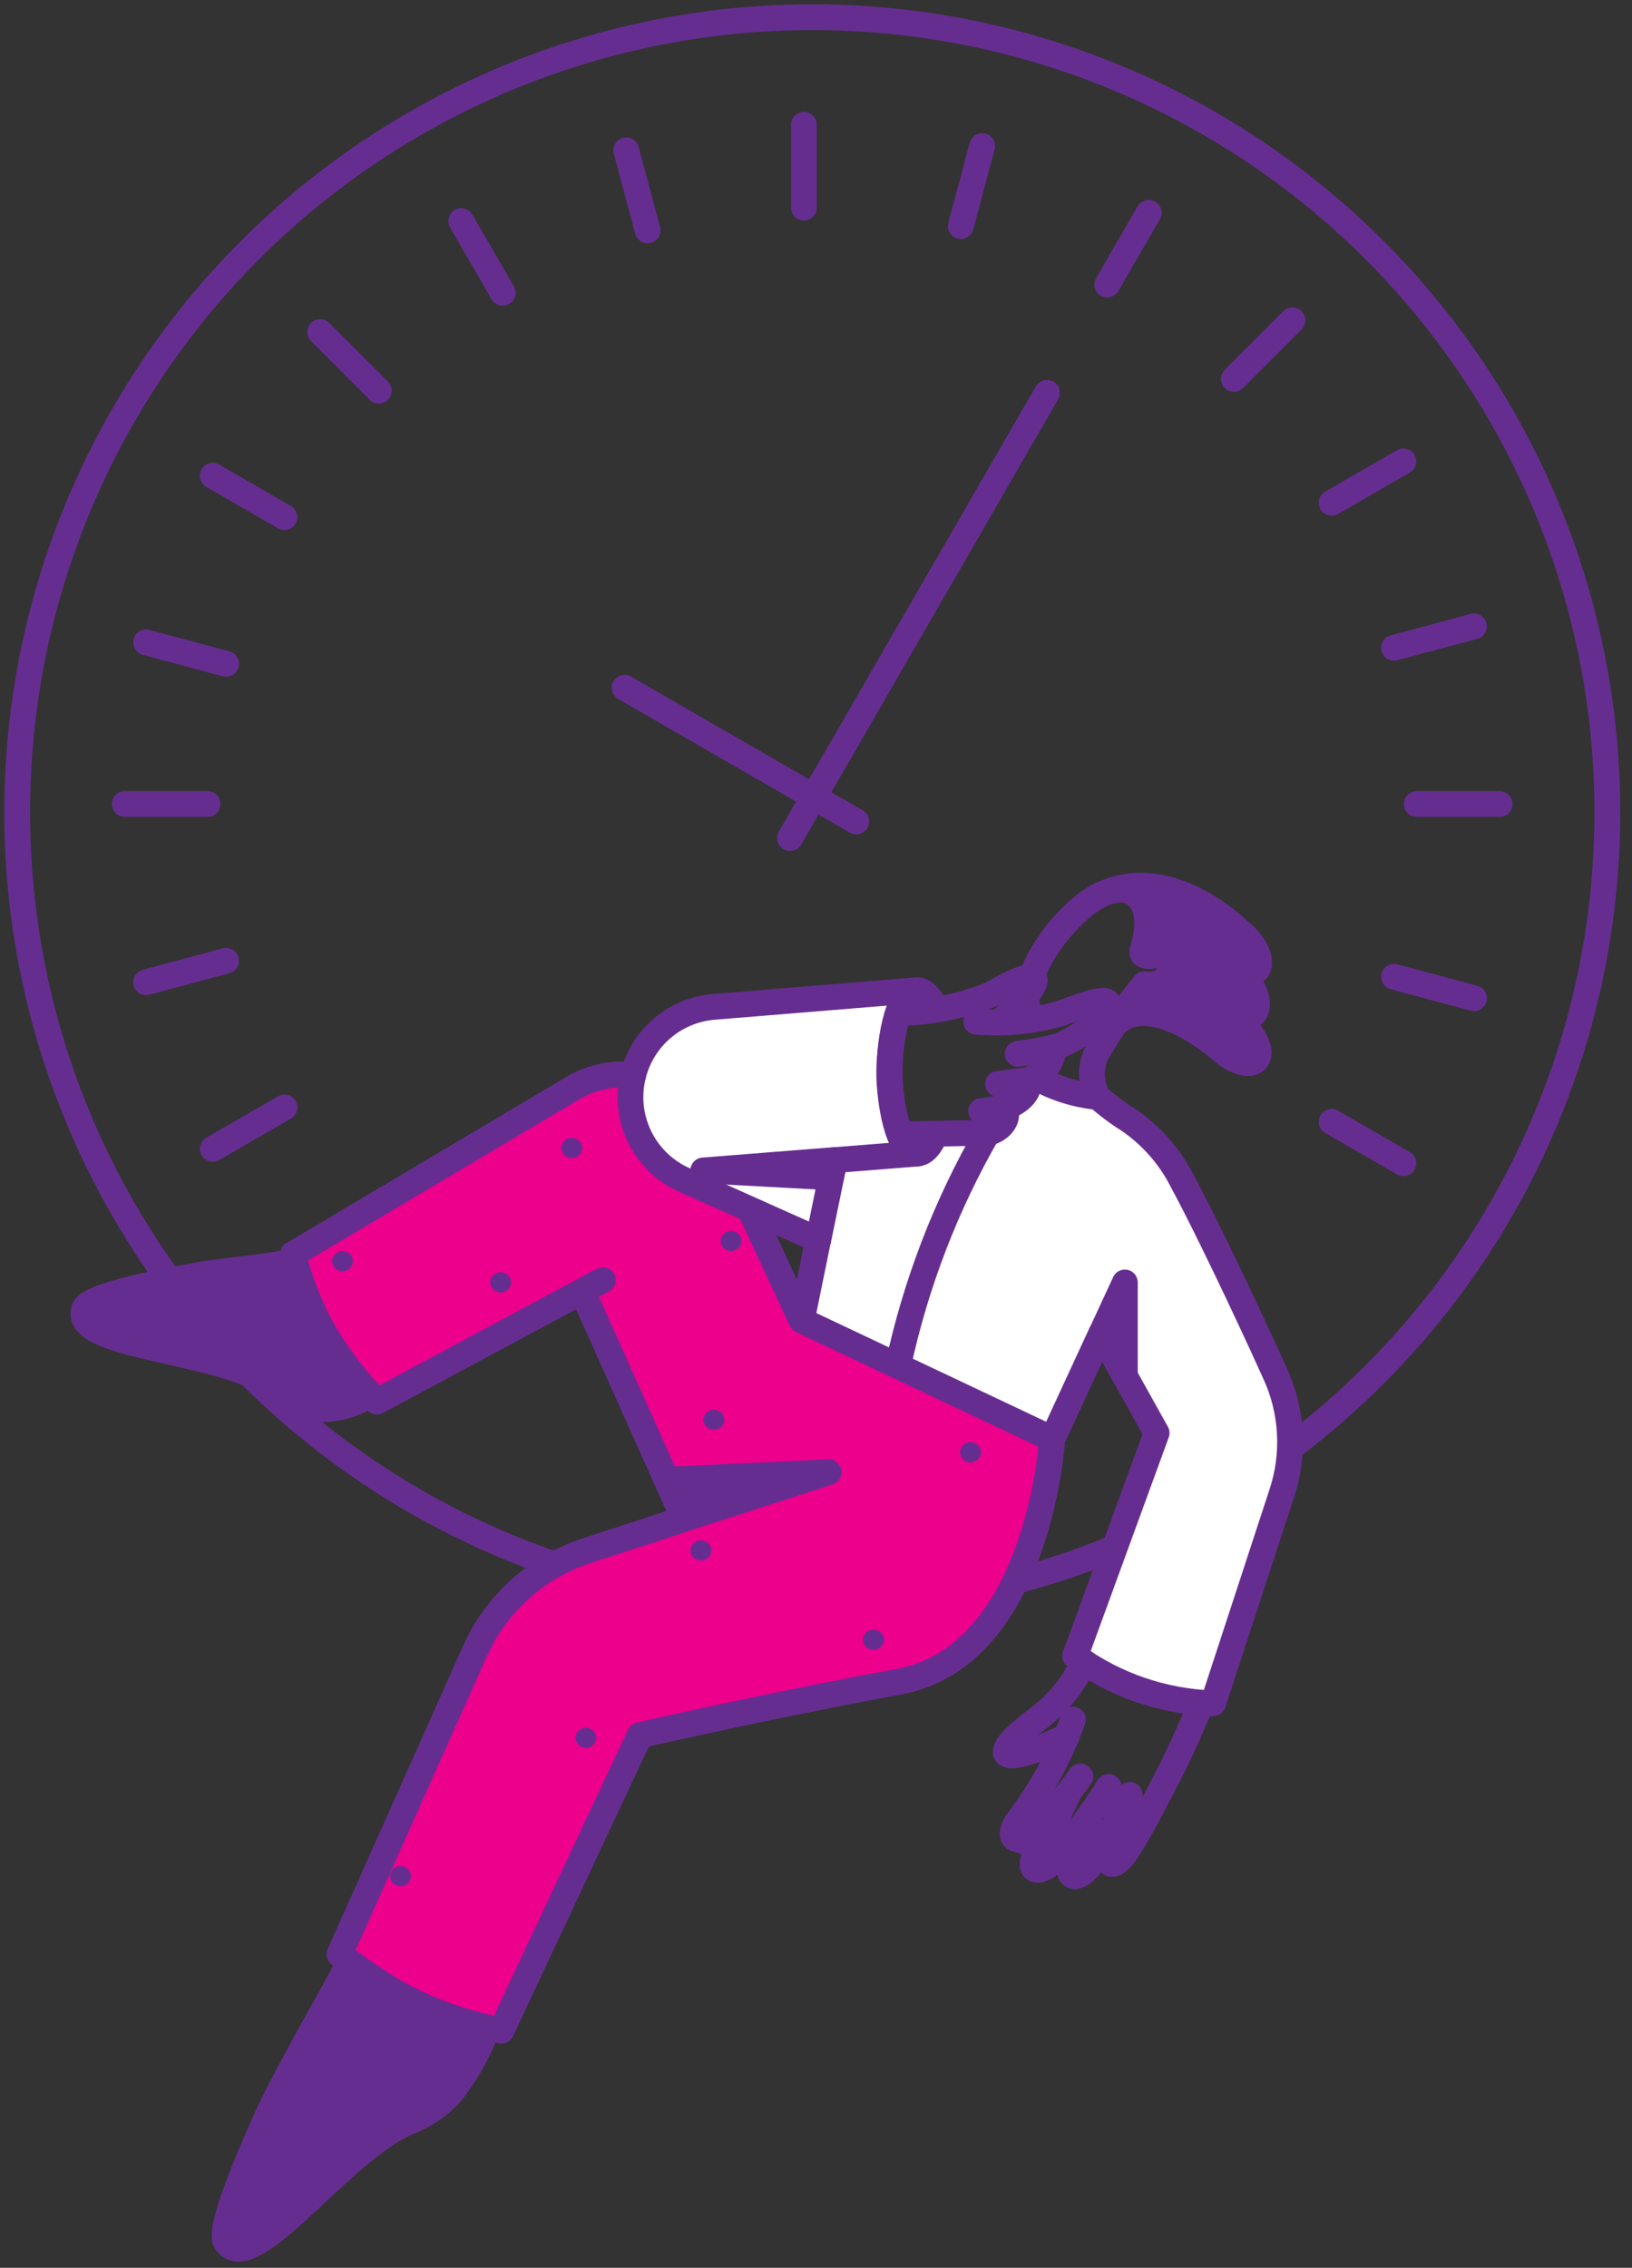 <svg width="95" height="132" viewBox="0 0 95 132" fill="none" xmlns="http://www.w3.org/2000/svg">
<rect x="0" y="0" width="95" height="132" fill="#333333" stroke="none"/>
<circle cx="47.283" cy="47.283" r="46.283" stroke="#662D91" stroke-width="1.5" stroke-linecap="round" stroke-linejoin="round"/>
<path d="M82.471 46.799H87.293M7.262 46.799H12.083M81.145 37.706L85.802 36.459M8.502 57.172L13.158 55.924M77.515 29.266L81.691 26.856M12.385 66.871L16.56 64.461M71.825 22.054L75.234 18.645M64.457 16.561L66.867 12.386M55.926 13.161L57.173 8.504M46.795 12.087V7.266M37.702 13.411L36.455 8.754M29.262 17.043L26.852 12.868M22.048 22.736L18.639 19.327M16.557 30.101L12.382 27.691M81.692 67.706L77.517 65.296M13.16 38.638L8.503 37.39M85.808 58.103L81.151 56.856" stroke="#662D91" stroke-width="1.5" stroke-linecap="round" stroke-linejoin="round"/>
<path d="M60.947 22.867L45.987 48.78M36.359 40.031L49.843 47.816" stroke="#662D91" stroke-width="1.5" stroke-linecap="round" stroke-linejoin="round"/>
<path d="M43.662 70.412L46.66 76.851L61.257 83.755L61.241 83.789C61.123 85.616 59.85 96.495 52.342 97.882C46.795 98.907 40.997 100.145 37.243 100.999L29.182 118.193C25.088 117.425 22.726 115.973 19.765 113.752L27.641 96.123C28.257 94.744 29.156 93.509 30.278 92.498C31.401 91.488 32.723 90.725 34.159 90.257L39.824 88.414L33.892 75.157L21.943 81.573C20.687 80.301 19.602 78.869 18.716 77.315C17.952 75.965 17.396 74.508 17.066 72.993H17.083L33.305 63.358C34.373 62.718 35.619 62.441 36.858 62.57" fill="#EC008C"/>
<path d="M43.662 70.412L46.66 76.851L61.257 83.755L61.241 83.789C61.123 85.616 59.85 96.495 52.342 97.882C46.795 98.907 40.997 100.145 37.243 100.999L29.182 118.193C25.088 117.425 22.726 115.973 19.765 113.752L27.641 96.123C28.257 94.744 29.156 93.509 30.278 92.498C31.401 91.488 32.723 90.725 34.159 90.257L39.824 88.414L33.892 75.157L21.943 81.573C20.687 80.301 19.602 78.869 18.716 77.315C17.952 75.965 17.396 74.508 17.066 72.993H17.083L33.305 63.358C34.373 62.718 35.619 62.441 36.858 62.57" stroke="#662D91" stroke-width="1.5" stroke-linecap="round" stroke-linejoin="round"/>
<path d="M74.187 79.854C72.544 76.301 70.064 71.022 68.874 68.844C66.991 65.413 65.483 65.322 63.914 63.85C62.615 63.725 61.359 63.325 60.228 62.677C60.07 62.767 59.902 62.837 59.728 62.887C60.13 63.505 59.214 64.29 58.362 64.511C58.803 64.831 58.354 65.799 57.48 65.945C57.045 65.945 56.542 66.002 54.464 66.012C53.895 67.401 53.156 67.411 52.596 66.494C51.382 64.507 51.533 58.087 53.274 57.633L41.527 58.603C40.362 58.703 39.263 59.186 38.403 59.978C37.542 60.77 36.969 61.825 36.774 62.977C36.578 64.13 36.771 65.315 37.322 66.347C37.873 67.378 38.75 68.197 39.817 68.675L47.609 72.16L46.654 76.835L61.251 83.739L65.456 74.639V80.069L67.317 83.403L62.595 96.398C64.933 98.089 67.722 99.046 70.605 99.147L74.593 86.964C75.363 84.628 75.218 82.087 74.187 79.854ZM48.384 68.526L40.944 68.125L48.585 67.521L48.384 68.526Z" fill="white"/>
<path d="M72.443 56.892C72.281 56.742 72.108 56.605 71.926 56.48C73.733 57.373 73.789 55.345 71.842 53.984C68.782 51.41 66.382 51.313 64.795 51.802C66.73 51.633 67.11 53.43 66.53 55.257C66.342 55.68 66.775 55.698 67.236 55.625C68.61 55.441 68.392 57.566 66.618 57.301C66.53 57.419 64.83 59.665 64.758 59.765C65.028 59.46 65.371 59.228 65.755 59.092C66.139 58.957 66.552 58.921 66.953 58.989C68.435 59.317 69.812 60.01 70.959 61.005C71.763 61.776 72.723 62.094 73.104 61.71C73.485 61.327 73.137 60.37 72.333 59.599C72.198 59.471 72.043 59.312 71.886 59.158C73.267 59.65 73.872 58.261 72.443 56.892Z" fill="#662D91"/>
<path d="M38.82 86.128L39.843 88.406L48.238 85.691L38.82 86.128Z" fill="#662D91"/>
<path d="M65.479 74.648V80.078L64.106 77.616L65.479 74.648Z" fill="#662D91"/>
<path d="M54.487 66.016C53.9 67.474 53.012 67.541 52.375 66.049C52.945 66.049 53.716 66.032 54.487 66.016Z" fill="#662D91"/>
<path d="M54.489 58.772C53.758 58.896 53.019 58.963 52.277 58.973C52.847 57.348 53.801 57.096 54.489 58.772Z" fill="#662D91"/>
<path d="M48.579 67.523L48.377 68.528L40.938 68.127L48.579 67.523Z" fill="#662D91"/>
<path d="M17.178 73.422C15.066 73.807 12.988 73.958 11.414 74.243C8.079 74.846 5.146 75.534 4.912 76.17C4.09 78.416 12.502 78.483 15.687 80.581C18.269 82.271 19.202 82.502 21.552 81.15C19.459 78.989 17.953 76.329 17.178 73.422Z" fill="#662D91"/>
<path d="M28.381 118.014C27.865 119.42 27.124 120.733 26.186 121.901C25.508 122.618 24.677 123.173 23.756 123.527C19.906 125.114 14.694 132.641 13.165 130.515C12.731 129.911 13.921 126.863 15.427 123.476C16.5 121.064 18.628 117.427 20.354 114.227C22.727 116.05 25.465 117.342 28.381 118.014Z" fill="#662D91"/>
<path d="M51.458 95.445C51.452 95.603 51.385 95.752 51.271 95.863C51.157 95.972 51.004 96.034 50.846 96.034C50.688 96.034 50.535 95.972 50.421 95.863C50.308 95.752 50.24 95.603 50.234 95.445C50.24 95.287 50.308 95.137 50.421 95.027C50.535 94.917 50.688 94.856 50.846 94.856C51.004 94.856 51.157 94.917 51.271 95.027C51.385 95.137 51.452 95.287 51.458 95.445Z" fill="#662D91"/>
<path d="M57.106 84.534C57.1 84.692 57.033 84.842 56.919 84.953C56.805 85.062 56.653 85.124 56.494 85.124C56.336 85.124 56.184 85.062 56.07 84.953C55.956 84.842 55.889 84.692 55.883 84.534C55.889 84.377 55.956 84.227 56.07 84.116C56.184 84.007 56.336 83.945 56.494 83.945C56.653 83.945 56.805 84.007 56.919 84.116C57.033 84.227 57.1 84.377 57.106 84.534Z" fill="#662D91"/>
<path d="M42.169 82.64C42.163 82.798 42.096 82.948 41.982 83.058C41.868 83.167 41.715 83.229 41.557 83.229C41.399 83.229 41.246 83.167 41.132 83.058C41.019 82.948 40.952 82.798 40.945 82.64C40.952 82.482 41.019 82.332 41.132 82.222C41.246 82.112 41.399 82.051 41.557 82.051C41.715 82.051 41.868 82.112 41.982 82.222C42.096 82.332 42.163 82.482 42.169 82.64Z" fill="#662D91"/>
<path d="M43.169 72.234C43.163 72.392 43.096 72.541 42.982 72.651C42.868 72.761 42.715 72.822 42.557 72.822C42.399 72.822 42.246 72.761 42.132 72.651C42.019 72.541 41.952 72.392 41.945 72.234C41.952 72.075 42.019 71.926 42.132 71.816C42.246 71.706 42.399 71.644 42.557 71.644C42.715 71.644 42.868 71.706 42.982 71.816C43.096 71.926 43.163 72.075 43.169 72.234Z" fill="#662D91"/>
<path d="M33.895 66.819C33.889 66.978 33.822 67.127 33.708 67.237C33.594 67.347 33.442 67.408 33.284 67.408C33.125 67.408 32.973 67.347 32.859 67.237C32.745 67.127 32.678 66.978 32.672 66.819C32.678 66.661 32.745 66.511 32.859 66.402C32.973 66.292 33.125 66.231 33.284 66.231C33.442 66.231 33.594 66.292 33.708 66.402C33.822 66.511 33.889 66.661 33.895 66.819Z" fill="#662D91"/>
<path d="M20.548 73.405C20.542 73.564 20.474 73.713 20.36 73.823C20.246 73.933 20.094 73.994 19.936 73.994C19.778 73.994 19.625 73.933 19.511 73.823C19.397 73.713 19.33 73.564 19.324 73.405C19.33 73.247 19.397 73.097 19.511 72.988C19.625 72.878 19.778 72.816 19.936 72.816C20.094 72.816 20.246 72.878 20.36 72.988C20.474 73.097 20.542 73.247 20.548 73.405Z" fill="#662D91"/>
<path d="M29.755 74.644C29.749 74.802 29.681 74.951 29.567 75.061C29.453 75.171 29.301 75.233 29.143 75.233C28.985 75.233 28.832 75.171 28.718 75.061C28.604 74.951 28.537 74.802 28.531 74.644C28.537 74.485 28.604 74.336 28.718 74.226C28.832 74.116 28.985 74.055 29.143 74.055C29.301 74.055 29.453 74.116 29.567 74.226C29.681 74.336 29.749 74.485 29.755 74.644Z" fill="#662D91"/>
<path d="M34.716 101.156C34.71 101.313 34.642 101.463 34.528 101.574C34.414 101.683 34.262 101.745 34.104 101.745C33.946 101.745 33.793 101.683 33.679 101.574C33.565 101.463 33.498 101.313 33.492 101.156C33.498 100.998 33.565 100.848 33.679 100.738C33.793 100.628 33.946 100.566 34.104 100.566C34.262 100.566 34.414 100.628 34.528 100.738C34.642 100.848 34.71 100.998 34.716 101.156Z" fill="#662D91"/>
<path d="M41.411 90.246C41.405 90.403 41.338 90.553 41.224 90.663C41.11 90.773 40.958 90.835 40.799 90.835C40.641 90.835 40.488 90.773 40.374 90.663C40.261 90.553 40.194 90.403 40.188 90.246C40.194 90.088 40.261 89.938 40.374 89.827C40.488 89.718 40.641 89.656 40.799 89.656C40.958 89.656 41.11 89.718 41.224 89.827C41.338 89.938 41.405 90.088 41.411 90.246Z" fill="#662D91"/>
<path d="M23.927 109.206C23.921 109.364 23.853 109.514 23.739 109.624C23.625 109.734 23.473 109.796 23.315 109.796C23.157 109.796 23.004 109.734 22.89 109.624C22.776 109.514 22.709 109.364 22.703 109.206C22.709 109.049 22.776 108.899 22.89 108.788C23.004 108.679 23.157 108.617 23.315 108.617C23.473 108.617 23.625 108.679 23.739 108.788C23.853 108.899 23.921 109.049 23.927 109.206Z" fill="#662D91"/>
<path d="M61.66 107.945L62.398 108.23" stroke="#662D91" stroke-width="1.5" stroke-linecap="round" stroke-linejoin="round"/>
<path d="M59.277 107.059L60.551 107.528" stroke="#662D91" stroke-width="1.5" stroke-linecap="round" stroke-linejoin="round"/>
<path d="M46.671 76.84L47.626 72.165L39.834 68.68C38.763 68.205 37.88 67.386 37.326 66.353C36.771 65.32 36.577 64.132 36.774 62.977C36.971 61.822 37.547 60.764 38.411 59.973C39.276 59.182 40.379 58.701 41.548 58.607L53.384 57.637" stroke="#662D91" stroke-width="1.5" stroke-linecap="round" stroke-linejoin="round"/>
<path d="M60.227 62.68C61.358 63.328 62.614 63.727 63.913 63.853C64.467 64.347 65.064 64.794 65.694 65.187C67.051 66.113 68.145 67.374 68.87 68.847C70.062 71.024 72.574 76.287 74.182 79.856C75.234 82.082 75.384 84.627 74.601 86.961L70.612 99.145C67.723 99.047 64.929 98.09 62.586 96.396L67.328 83.409L64.098 77.614L61.266 83.746" stroke="#662D91" stroke-width="1.5" stroke-linecap="round" stroke-linejoin="round"/>
<path d="M48.377 68.528L40.938 68.127L48.579 67.523L48.377 68.528Z" stroke="#662D91" stroke-width="1.5" stroke-linecap="round" stroke-linejoin="round"/>
<path d="M60.043 56.836C60.567 55.544 61.349 54.374 62.342 53.396C65.393 50.303 67.528 52.079 66.528 55.231C66.351 55.672 66.792 55.686 67.233 55.616C68.603 55.4 68.39 57.556 66.616 57.292C65.573 58.565 64.637 59.922 63.817 61.349C63.634 61.746 63.546 62.181 63.564 62.618C63.582 63.055 63.703 63.482 63.918 63.863" stroke="#662D91" stroke-width="1.5" stroke-linecap="round" stroke-linejoin="round"/>
<path d="M60.142 59.35C59.834 58.927 59.706 58.4 59.784 57.883" stroke="#662D91" stroke-width="1.5" stroke-linecap="round" stroke-linejoin="round"/>
<path d="M64.57 51.876C67.345 50.87 70.215 52.373 72.354 54.369C73.837 55.752 73.477 57.218 71.919 56.447C73.84 57.82 73.463 60.152 71.416 58.794C72.078 59.125 73.797 60.986 73.108 61.71C72.732 62.103 71.751 61.777 70.947 61.004C70.93 60.987 66.898 57.496 64.816 59.689" stroke="#662D91" stroke-width="1.5" stroke-linecap="round" stroke-linejoin="round"/>
<path d="M38.82 86.128L48.238 85.691L39.843 88.406" stroke="#662D91" stroke-width="1.5" stroke-linecap="round" stroke-linejoin="round"/>
<path d="M65.479 74.648V80.078L64.106 77.616L65.479 74.648Z" stroke="#662D91" stroke-width="1.5" stroke-linecap="round" stroke-linejoin="round"/>
<path d="M43.662 70.412L46.66 76.851L61.257 83.755L61.241 83.789C61.123 85.616 59.85 96.495 52.342 97.882C46.795 98.907 40.997 100.145 37.243 100.999L29.182 118.193C25.088 117.425 22.726 115.973 19.765 113.752L27.641 96.123C28.257 94.744 29.156 93.509 30.278 92.498C31.401 91.488 32.723 90.725 34.159 90.257L39.824 88.414L33.892 75.157L21.943 81.573C20.687 80.301 19.602 78.869 18.716 77.315C17.952 75.965 17.396 74.508 17.066 72.993H17.083L33.305 63.358C34.373 62.718 35.619 62.441 36.858 62.57" stroke="#662D91" stroke-width="1.5" stroke-linecap="round" stroke-linejoin="round"/>
<path d="M21.552 81.15C20.701 81.737 19.687 82.041 18.653 82.022C17.589 81.716 16.585 81.228 15.687 80.581C12.501 78.489 4.088 78.418 4.912 76.17C5.146 75.534 8.079 74.847 11.414 74.243C12.989 73.958 15.067 73.807 17.178 73.422C17.954 76.329 19.459 78.989 21.552 81.15Z" stroke="#662D91" stroke-width="1.5" stroke-linecap="round" stroke-linejoin="round"/>
<path d="M59.246 61.343C59.632 61.276 60.738 61.125 61.341 60.957" stroke="#662D91" stroke-width="1.5" stroke-linecap="round" stroke-linejoin="round"/>
<path d="M56.832 59.469C57.301 59.502 57.754 59.519 58.155 59.519" stroke="#662D91" stroke-width="1.5" stroke-linecap="round" stroke-linejoin="round"/>
<path d="M59.76 62.883L58.094 63.088" stroke="#662D91" stroke-width="1.5" stroke-linecap="round" stroke-linejoin="round"/>
<path d="M64.499 58.374C64.281 57.921 62.238 58.86 61.533 59.044C60.436 59.348 59.304 59.505 58.166 59.513C61.299 56.698 60.663 56.111 57.679 57.888C55.963 58.577 54.133 58.941 52.283 58.96C51.586 61.272 51.622 63.742 52.384 66.032C58.397 65.917 57.167 65.932 57.499 65.932C58.419 65.778 58.889 64.776 58.326 64.511C59.192 64.309 60.158 63.507 59.752 62.877C60.189 62.769 60.58 62.524 60.868 62.178C61.156 61.832 61.326 61.404 61.354 60.955C62.212 60.782 64.858 59.119 64.499 58.374Z" stroke="#662D91" stroke-width="1.5" stroke-linecap="round" stroke-linejoin="round"/>
<path d="M57.113 64.672C57.113 64.672 57.99 64.541 58.325 64.508" stroke="#662D91" stroke-width="1.5" stroke-linecap="round" stroke-linejoin="round"/>
<path d="M54.47 58.773C54.188 58.049 53.777 57.627 53.37 57.633C52.09 57.73 51.743 61.194 51.763 62.572C51.78 63.895 52.184 67.139 53.414 67.139C53.802 67.117 54.174 66.698 54.454 66.016" stroke="#662D91" stroke-width="1.5" stroke-linecap="round" stroke-linejoin="round"/>
<path d="M62.455 100.086C61.707 102.187 60.639 104.159 59.287 105.934C58.527 107.003 59.12 107.509 60.226 106.504C61.219 105.566 62.112 104.527 62.89 103.404" stroke="#662D91" stroke-width="1.5" stroke-linecap="round" stroke-linejoin="round"/>
<path d="M62.213 104.327C61.685 105.517 61.08 106.67 60.398 107.779C59.66 108.868 60.41 109.283 61.437 108.214C62.573 106.891 63.608 105.484 64.536 104.008" stroke="#662D91" stroke-width="1.5" stroke-linecap="round" stroke-linejoin="round"/>
<path d="M63.536 105.504C63.223 106.402 62.863 107.282 62.459 108.143C61.889 109.316 62.678 109.652 63.547 108.461C64.397 107.197 65.137 105.863 65.76 104.473" stroke="#662D91" stroke-width="1.5" stroke-linecap="round" stroke-linejoin="round"/>
<path d="M65.155 105.718C65.025 106.329 64.863 106.934 64.669 107.528C64.244 108.722 64.87 108.869 65.639 107.662C66.408 106.456 67.064 105.165 67.717 103.908C68.549 102.329 69.198 100.899 69.928 99.125" stroke="#662D91" stroke-width="1.5" stroke-linecap="round" stroke-linejoin="round"/>
<path d="M62.108 101.057C57.987 103.033 57.449 102.203 60.442 100.019C61.574 99.151 62.487 98.03 63.108 96.746" stroke="#662D91" stroke-width="1.5" stroke-linecap="round" stroke-linejoin="round"/>
<path d="M28.381 118.014C27.865 119.42 27.124 120.733 26.186 121.901C25.508 122.618 24.677 123.173 23.756 123.527C19.906 125.114 14.694 132.641 13.165 130.515C12.731 129.911 13.921 126.863 15.427 123.476C16.5 121.064 18.628 117.427 20.354 114.227C22.727 116.05 25.465 117.342 28.381 118.014Z" stroke="#662D91" stroke-width="1.5" stroke-linecap="round" stroke-linejoin="round"/>
<path d="M57.489 65.938C55.061 70.159 53.302 74.733 52.277 79.494" stroke="#662D91" stroke-width="1.5" stroke-linecap="round" stroke-linejoin="round"/>
<path d="M33.902 75.151L35.091 74.512" stroke="#662D91" stroke-width="1.5" stroke-linecap="round" stroke-linejoin="round"/>
<path d="M53.431 67.141L48.588 67.526L47.633 72.167" stroke="#662D91" stroke-width="1.5" stroke-linecap="round" stroke-linejoin="round"/>
</svg>
